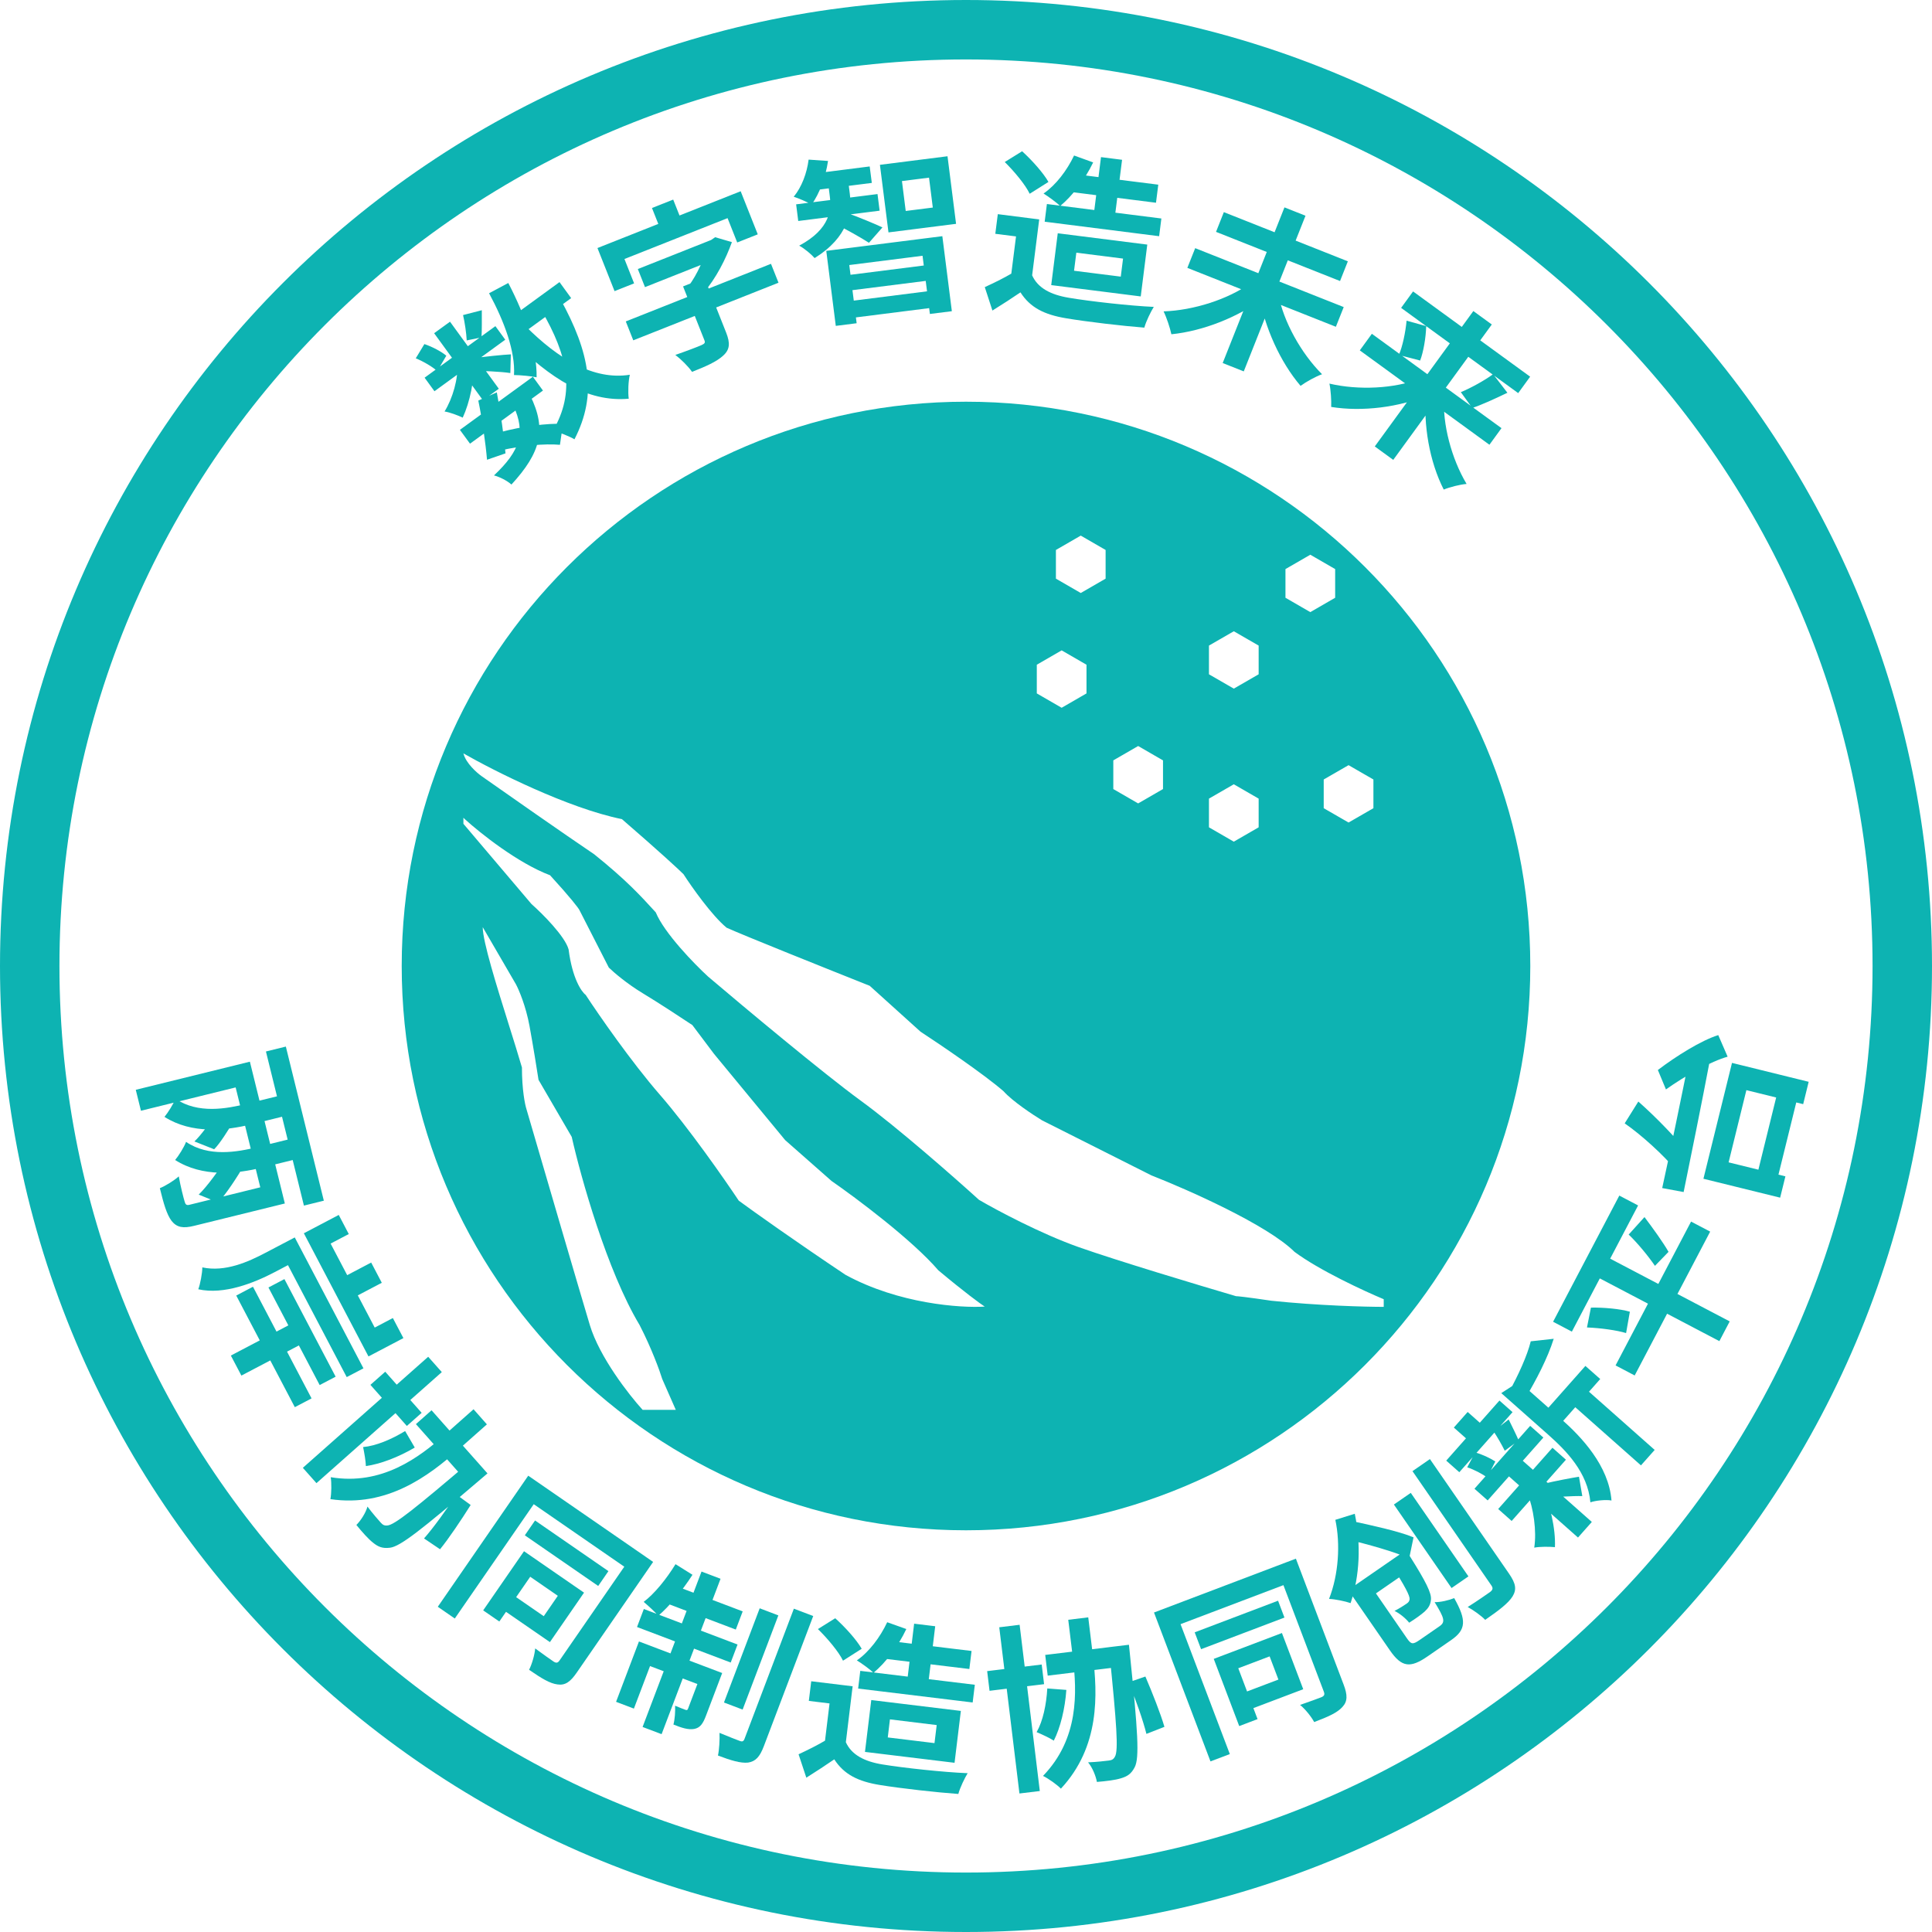 <svg width="65" height="65" viewBox="0 0 65 65" fill="none" xmlns="http://www.w3.org/2000/svg">
<path d="M64 32.5C64 49.897 49.897 64 32.5 64C15.103 64 1 49.897 1 32.5C1 15.103 15.103 1 32.5 1C49.897 1 64 15.103 64 32.5Z" stroke="#0DB3B2" stroke-width="2"/>
<path fill-rule="evenodd" clip-rule="evenodd" d="M51.485 32.5C51.485 42.985 42.985 51.485 32.5 51.485C22.015 51.485 13.515 42.985 13.515 32.5C13.515 22.015 22.015 13.515 32.5 13.515C42.985 13.515 51.485 22.015 51.485 32.5ZM20.924 27.559C19.102 27.189 16.61 25.93 15.591 25.347C15.674 25.676 16.04 25.999 16.212 26.119C17.041 26.702 18.957 28.043 19.992 28.742C21.062 29.603 21.531 30.114 22.039 30.67L22.063 30.697C22.353 31.396 23.358 32.429 23.824 32.857C25.015 33.869 27.707 36.118 28.95 37.024C30.192 37.929 32.125 39.63 32.937 40.367C33.523 40.71 35.018 41.509 36.302 41.962C37.586 42.415 40.358 43.248 41.583 43.608C41.635 43.608 41.946 43.639 42.774 43.762C44.348 43.927 45.95 43.968 46.554 43.968V43.711C45.898 43.437 44.379 42.734 43.551 42.116C42.64 41.211 39.961 40.024 38.736 39.544L35.059 37.693C34.749 37.504 34.055 37.044 33.765 36.715C33.102 36.139 31.625 35.138 30.969 34.709L29.26 33.166C27.88 32.617 24.984 31.458 24.445 31.211C23.948 30.8 23.271 29.839 22.995 29.411C22.84 29.256 22.208 28.67 20.924 27.559ZM15.643 27.563C16.146 28.021 17.423 29.04 18.506 29.447C19.213 30.221 19.46 30.55 19.494 30.618L20.483 32.553C20.639 32.706 21.087 33.093 21.628 33.419C22.169 33.745 22.964 34.268 23.294 34.488L24.022 35.456L26.416 38.358L27.977 39.733C28.81 40.31 30.694 41.719 31.568 42.737C32.443 43.47 32.973 43.857 33.13 43.959C32.314 44.01 30.236 43.867 28.446 42.89C26.739 41.749 25.34 40.751 24.855 40.395C24.369 39.665 23.158 37.93 22.201 36.831C21.243 35.731 20.136 34.132 19.703 33.47C19.564 33.368 19.255 32.92 19.13 31.942C19.005 31.494 18.245 30.737 17.881 30.415L15.591 27.716V27.512L15.643 27.563ZM17.357 33.113L16.241 31.193C16.241 31.676 16.709 33.17 17.124 34.494C17.289 35.019 17.445 35.517 17.56 35.914C17.56 36.662 17.662 37.16 17.712 37.315C18.288 39.287 19.519 43.5 19.844 44.579C20.169 45.658 21.163 46.931 21.62 47.432H22.736L22.28 46.395C22.195 46.118 21.924 45.367 21.518 44.579C20.422 42.753 19.539 39.598 19.235 38.249L18.118 36.33C18.068 36.001 17.936 35.178 17.814 34.514C17.692 33.85 17.459 33.303 17.357 33.113ZM37.197 18.503L36.361 18.02L35.525 18.503V19.468L36.361 19.951L37.197 19.468V18.503ZM35.718 21.881L36.554 22.364V23.329L35.718 23.812L34.882 23.329V22.364L35.718 21.881ZM42.346 21.72L41.51 21.238L40.674 21.72V22.686L41.51 23.168L42.346 22.686V21.72ZM44.084 18.663L44.92 19.146V20.111L44.084 20.594L43.248 20.111V19.146L44.084 18.663ZM46.207 26.225L45.371 25.743L44.535 26.225V27.191L45.371 27.673L46.207 27.191V26.225ZM41.51 26.386L42.346 26.869V27.834L41.51 28.317L40.674 27.834V26.869L41.51 26.386ZM39.128 25.582L38.292 25.099L37.456 25.582V26.547L38.292 27.03L39.128 26.547V25.582Z" fill="#0DB3B2"/>
<path d="M15.473 14.462L15.813 14.927L18.267 13.14L17.928 12.675L15.473 14.462ZM14.285 12.707L14.617 13.163L16.999 11.429L16.667 10.973L14.285 12.707ZM16.092 13.477C16.219 14.089 16.341 14.929 16.385 15.468L17.007 15.253C16.957 14.695 16.842 13.874 16.715 13.201L16.092 13.477ZM17.272 13.649C17.696 14.558 17.497 15.171 16.619 15.995C16.801 16.041 17.056 16.167 17.207 16.302C18.192 15.229 18.404 14.45 17.837 13.305L17.272 13.649ZM15.579 10.6C15.635 10.841 15.69 11.202 15.702 11.453L16.199 11.351C16.216 11.108 16.209 10.772 16.21 10.437L15.579 10.6ZM14.606 11.211L16.248 13.467L16.782 13.079L15.14 10.823L14.606 11.211ZM13.988 12.055C14.254 12.165 14.553 12.341 14.711 12.486L15.016 11.967C14.845 11.825 14.543 11.665 14.278 11.576L13.988 12.055ZM15.387 12.254C15.419 12.735 15.233 13.397 14.957 13.844C15.141 13.873 15.408 13.975 15.568 14.051C15.81 13.527 15.968 12.766 15.931 12.206L15.387 12.254ZM15.96 12.052L15.854 12.477C16.177 12.472 16.86 12.502 17.17 12.551L17.187 11.922C16.984 11.929 16.195 12.007 15.96 12.052ZM17.044 10.788L17.436 11.326L19.216 10.03L18.824 9.491L17.044 10.788ZM16.454 9.866C16.97 10.819 17.34 11.826 17.293 12.618C17.494 12.619 17.884 12.655 18.054 12.694C18.069 11.778 17.682 10.635 17.101 9.521L16.454 9.866ZM18.215 10.439C19.115 11.981 19.357 13.2 18.604 14.49C18.803 14.539 19.167 14.682 19.327 14.78C20.106 13.271 19.85 11.869 18.851 10.058L18.215 10.439ZM17.688 10.979L17.219 11.447C18.513 12.724 19.754 13.542 21.153 13.414C21.124 13.19 21.139 12.823 21.19 12.608C19.965 12.802 18.775 12.065 17.688 10.979ZM16.815 15.162C17.521 14.99 18.331 14.92 18.839 14.965L18.941 14.26C18.421 14.238 17.567 14.34 16.836 14.539L16.815 15.162Z" fill="#0DB3B2"/>
<path d="M21.459 9.052L21.7 9.66L24.193 8.671L23.952 8.063L21.459 9.052ZM21.054 10.814L21.306 11.45L26.192 9.512L25.939 8.876L21.054 10.814ZM22.981 9.636L23.7 11.449C23.731 11.527 23.712 11.56 23.603 11.61C23.494 11.66 23.068 11.822 22.721 11.941C22.905 12.08 23.159 12.328 23.283 12.511C23.746 12.328 24.098 12.175 24.326 11.969C24.56 11.76 24.57 11.543 24.429 11.186L23.701 9.351L22.981 9.636ZM23.746 8.145L23.797 8.274C23.716 8.641 23.463 9.239 23.16 9.63C23.29 9.682 23.537 9.784 23.659 9.864C24.09 9.371 24.425 8.702 24.624 8.146L24.061 7.981L23.924 8.074L23.746 8.145ZM21.935 6.998L22.338 8.013L23.052 7.73L22.649 6.715L21.935 6.998ZM20.101 8.345L20.676 9.795L21.334 9.534L21.009 8.714L24.478 7.339L24.803 8.158L25.494 7.884L24.919 6.434L20.101 8.345Z" fill="#0DB3B2"/>
<path d="M27.799 8.44L28.119 10.964L28.821 10.875L28.573 8.917L31.038 8.605L31.285 10.563L32.024 10.47L31.704 7.946L27.799 8.44ZM28.335 9.28L28.401 9.797L31.395 9.419L31.329 8.901L28.335 9.28ZM27.373 5.839L27.444 6.393L29.331 6.154L29.26 5.6L27.373 5.839ZM26.785 6.875L26.856 7.435L29.594 7.088L29.523 6.529L26.785 6.875ZM28.445 10.149L28.517 10.714L31.511 10.335L31.439 9.77L28.445 10.149ZM27.835 5.95L27.917 6.599C27.972 7.033 27.953 7.695 26.888 8.265C27.063 8.358 27.294 8.553 27.407 8.683C28.545 7.977 28.667 7.127 28.591 6.52L28.508 5.865L27.835 5.95ZM27.205 5.37C27.148 5.825 26.972 6.295 26.704 6.619C26.868 6.671 27.162 6.797 27.306 6.882C27.568 6.516 27.777 5.969 27.858 5.415L27.205 5.37ZM28.56 7.189L28.115 7.541C28.405 7.68 28.978 8.001 29.235 8.168L29.689 7.651C29.502 7.559 28.787 7.263 28.56 7.189ZM30.345 6.092L31.256 5.977L31.383 6.983L30.472 7.098L30.345 6.092ZM29.604 5.545L29.892 7.819L32.166 7.531L31.878 5.257L29.604 5.545Z" fill="#0DB3B2"/>
<path d="M36.142 5.856L36.065 6.463L38.892 6.821L38.969 6.213L36.142 5.856ZM35.222 6.864L35.147 7.459L38.998 7.947L39.073 7.351L35.222 6.864ZM36.136 5.232C35.897 5.734 35.526 6.225 35.109 6.511C35.266 6.61 35.544 6.808 35.667 6.932C36.072 6.597 36.498 6.052 36.778 5.464L36.136 5.232ZM37.042 5.286L36.767 7.465L37.475 7.554L37.751 5.376L37.042 5.286ZM34.963 7.382L33.57 7.205L33.486 7.866L34.183 7.954L33.989 9.484L34.686 9.572L34.963 7.382ZM34.725 9.263L34.07 9.18C33.769 9.359 33.421 9.527 33.132 9.66L33.389 10.448C33.744 10.227 34.041 10.035 34.332 9.836C34.66 10.349 35.132 10.584 35.861 10.707C36.571 10.827 37.775 10.967 38.5 11.023C38.557 10.812 38.719 10.482 38.818 10.325C38.006 10.289 36.653 10.136 35.96 10.018C35.344 9.916 34.913 9.686 34.725 9.263ZM33.804 5.451C34.121 5.763 34.499 6.216 34.643 6.519L35.274 6.121C35.101 5.815 34.714 5.385 34.388 5.089L33.804 5.451ZM36.212 8.501L37.784 8.7L37.707 9.307L36.135 9.109L36.212 8.501ZM35.587 7.848L35.367 9.592L38.379 9.973L38.599 8.229L35.587 7.848Z" fill="#0DB3B2"/>
<path d="M40.211 8.349L39.947 9.012L44.944 10.994L45.208 10.331L40.211 8.349ZM41.175 7.137L40.912 7.801L45.084 9.455L45.347 8.792L41.175 7.137ZM43.214 6.977L41.136 12.214L41.845 12.495L43.922 7.258L43.214 6.977ZM42.066 9.53C41.323 10.068 40.154 10.443 39.147 10.476C39.248 10.678 39.365 11.034 39.41 11.246C40.473 11.138 41.663 10.674 42.551 10L42.066 9.53ZM43.012 9.911L42.361 9.925C42.547 11.018 43.073 12.182 43.756 12.982C43.938 12.848 44.27 12.663 44.479 12.591C43.772 11.885 43.178 10.81 43.012 9.911Z" fill="#0DB3B2"/>
<path d="M46.155 11.23L45.749 11.788L50.11 14.963L50.516 14.405L46.155 11.23ZM47.541 9.805L47.139 10.358L51.078 13.226L51.48 12.673L47.541 9.805ZM49.569 10.465L46.253 15.02L46.874 15.472L50.19 10.917L49.569 10.465ZM50.234 12.589C49.934 12.809 49.479 13.056 49.148 13.194L49.533 13.726C49.847 13.621 50.292 13.418 50.715 13.214L50.234 12.589ZM47.323 10.789C47.286 11.185 47.183 11.674 47.062 11.942L47.779 12.13C47.889 11.846 47.972 11.365 47.983 10.972L47.323 10.789ZM47.763 12.742C46.918 13.077 45.703 13.135 44.727 12.906C44.773 13.118 44.796 13.484 44.786 13.691C45.822 13.859 47.082 13.708 48.096 13.274L47.763 12.742ZM48.586 13.356L47.977 13.202C47.879 14.296 48.096 15.537 48.573 16.471C48.775 16.388 49.122 16.299 49.342 16.282C48.83 15.426 48.525 14.254 48.586 13.356Z" fill="#0DB3B2"/>
<path d="M9.617 35.211L8.947 35.376L10.225 40.561L10.895 40.396L9.617 35.211ZM8.407 35.719L4.568 36.665L4.742 37.37L7.928 36.585L8.873 40.418L9.526 40.257L8.407 35.719ZM9.409 39.785L6.368 40.535C6.275 40.558 6.236 40.524 6.21 40.419C6.178 40.316 6.074 39.915 6.015 39.578C5.853 39.722 5.569 39.898 5.378 39.975C5.505 40.494 5.606 40.852 5.773 41.077C5.951 41.299 6.163 41.333 6.53 41.242L9.583 40.49L9.409 39.785ZM7.287 37.441C7.07 37.766 6.762 38.195 6.541 38.403L7.205 38.666C7.408 38.462 7.678 38.025 7.875 37.698L7.287 37.441ZM9.517 36.836L8.282 37.14C7.629 37.301 6.661 37.484 5.903 36.966C5.831 37.151 5.653 37.43 5.534 37.576C6.458 38.164 7.601 38.037 8.451 37.828L9.686 37.523L9.517 36.836ZM7.651 38.921C7.371 39.361 6.97 39.917 6.685 40.191L7.338 40.456C7.604 40.181 7.975 39.607 8.233 39.173L7.651 38.921ZM9.876 38.292L8.641 38.597C7.988 38.758 7.018 38.935 6.26 38.417C6.189 38.602 6.011 38.886 5.892 39.027C6.815 39.615 7.959 39.494 8.81 39.284L10.045 38.98L9.876 38.292Z" fill="#0DB3B2"/>
<path d="M9.917 41.632L8.918 42.156C8.355 42.451 7.578 42.805 6.807 42.64C6.808 42.823 6.735 43.213 6.671 43.376C7.539 43.571 8.562 43.156 9.242 42.799L10.251 42.269L9.917 41.632ZM10.101 41.982L9.538 42.278L11.665 46.331L12.228 46.036L10.101 41.982ZM9.569 43.034L9.032 43.316L10.755 46.599L11.292 46.317L9.569 43.034ZM8.511 43.291L7.948 43.587L9.919 47.343L10.482 47.047L8.511 43.291ZM10.078 44.393L7.767 45.606L8.121 46.28L10.432 45.068L10.078 44.393ZM11.397 40.875L10.223 41.492L12.397 45.636L13.572 45.019L13.217 44.344L12.607 44.665L11.123 41.839L11.734 41.518L11.397 40.875ZM12.488 42.477L11.415 43.041L11.772 43.721L12.845 43.158L12.488 42.477Z" fill="#0DB3B2"/>
<path d="M12.961 46.15L12.462 46.592L13.688 47.975L14.186 47.533L12.961 46.15ZM14.406 45.647L10.189 49.383L10.647 49.899L14.864 46.163L14.406 45.647ZM14.519 47.447L13.993 47.913L15.612 49.74L16.138 49.275L14.519 47.447ZM15.947 49.059L15.83 49.163C13.979 50.738 13.269 51.312 13.03 51.323C12.928 51.333 12.874 51.3 12.807 51.224C12.719 51.125 12.544 50.928 12.363 50.687C12.303 50.909 12.13 51.166 11.99 51.306C12.188 51.548 12.391 51.777 12.549 51.901C12.719 52.039 12.864 52.103 13.117 52.072C13.467 52.033 14.182 51.465 16.154 49.782C16.217 49.726 16.401 49.571 16.401 49.571L15.947 49.059ZM13.63 48.146C13.167 48.428 12.648 48.647 12.216 48.685C12.253 48.853 12.306 49.166 12.31 49.324C12.79 49.259 13.407 49.025 13.954 48.701L13.63 48.146ZM15.354 50.282C15.026 50.789 14.567 51.42 14.266 51.759L14.805 52.123C15.09 51.775 15.519 51.137 15.835 50.634L15.354 50.282ZM15.932 47.413L14.971 48.265C14.099 49.037 12.848 49.985 11.127 49.699C11.157 49.896 11.153 50.244 11.116 50.437C13.024 50.719 14.428 49.652 15.42 48.773L16.381 47.921L15.932 47.413Z" fill="#0DB3B2"/>
<path d="M18.001 51.155L17.657 51.654L20.126 53.358L20.47 52.859L18.001 51.155ZM17.63 52.189L16.256 54.179L16.799 54.554L18.173 52.564L17.63 52.189ZM17.926 52.394L17.592 52.878L18.767 53.689L18.294 54.375L17.118 53.564L16.777 54.058L18.501 55.247L19.649 53.583L17.926 52.394ZM17.772 49.648L14.729 54.058L15.301 54.453L17.957 50.607L21.334 52.938L21.723 52.375L17.772 49.648ZM21.392 52.147L18.825 55.865C18.767 55.949 18.717 55.958 18.63 55.905C18.546 55.847 18.26 55.65 18.005 55.459C17.991 55.669 17.893 56.001 17.8 56.178C18.22 56.468 18.502 56.64 18.757 56.671C19.015 56.71 19.19 56.583 19.401 56.277L21.974 52.549L21.392 52.147Z" fill="#0DB3B2"/>
<path d="M25.559 54.109L24.357 57.279L24.985 57.517L26.187 54.348L25.559 54.109ZM26.709 54.122L25.05 58.498C25.016 58.588 24.977 58.605 24.887 58.571C24.786 58.533 24.494 58.422 24.207 58.3C24.217 58.528 24.199 58.862 24.155 59.063C24.587 59.227 24.921 59.328 25.169 59.3C25.421 59.261 25.562 59.109 25.7 58.745L27.36 54.369L26.709 54.122ZM23.602 52.873L21.619 58.102L22.259 58.344L24.242 53.116L23.602 52.873ZM23.691 56.057L23.15 57.482C23.129 57.538 23.108 57.543 23.058 57.524C23.007 57.505 22.861 57.45 22.712 57.387C22.723 57.577 22.704 57.846 22.657 58.02C22.936 58.133 23.153 58.202 23.352 58.169C23.559 58.131 23.652 57.987 23.752 57.723L24.297 56.287L23.691 56.057ZM21.497 55.225L20.727 57.256L21.327 57.484L21.87 56.053L23.704 56.749L23.932 56.149L21.497 55.225ZM21.661 54.133L21.432 54.739L24.584 55.934L24.814 55.328L21.661 54.133ZM22.642 53.324L22.287 53.889L24.755 54.825L24.987 54.213L22.642 53.324ZM22.727 52.625C22.424 53.119 22.024 53.616 21.656 53.893C21.792 54.009 22.041 54.232 22.146 54.361C22.506 54.055 22.951 53.524 23.298 52.982L22.727 52.625Z" fill="#0DB3B2"/>
<path d="M29.858 55.201L29.784 55.809L32.613 56.152L32.687 55.545L29.858 55.201ZM28.943 56.214L28.871 56.81L32.724 57.278L32.797 56.682L28.943 56.214ZM29.849 54.578C29.612 55.081 29.244 55.574 28.828 55.862C28.986 55.96 29.264 56.157 29.388 56.28C29.792 55.943 30.215 55.396 30.492 54.807L29.849 54.578ZM30.755 54.627L30.491 56.807L31.2 56.893L31.464 54.713L30.755 54.627ZM28.686 56.733L27.293 56.564L27.212 57.225L27.909 57.31L27.723 58.84L28.42 58.925L28.686 56.733ZM28.458 58.615L27.803 58.536C27.503 58.717 27.156 58.886 26.867 59.021L27.128 59.808C27.482 59.585 27.777 59.391 28.068 59.191C28.398 59.702 28.872 59.935 29.601 60.054C30.312 60.17 31.517 60.304 32.242 60.356C32.297 60.145 32.459 59.814 32.556 59.657C31.744 59.625 30.39 59.478 29.697 59.364C29.08 59.265 28.648 59.037 28.458 58.615ZM27.518 54.808C27.837 55.119 28.217 55.57 28.362 55.872L28.991 55.471C28.816 55.165 28.427 54.737 28.1 54.444L27.518 54.808ZM29.941 57.846L31.514 58.038L31.44 58.645L29.868 58.454L29.941 57.846ZM29.313 57.196L29.101 58.941L32.115 59.307L32.327 57.562L29.313 57.196Z" fill="#0DB3B2"/>
<path d="M33.212 56.223L33.292 56.885L35.127 56.662L35.047 56.001L33.212 56.223ZM33.619 54.748L34.298 60.34L34.983 60.257L34.304 54.664L33.619 54.748ZM35.165 55.678L35.249 56.375L37.673 56.081L37.589 55.384L35.165 55.678ZM37.303 55.418L37.322 55.573C37.567 57.991 37.635 58.902 37.509 59.104C37.459 59.195 37.402 59.22 37.301 59.232C37.17 59.248 36.907 59.28 36.607 59.292C36.755 59.468 36.869 59.756 36.904 59.951C37.216 59.926 37.519 59.889 37.712 59.829C37.922 59.767 38.057 59.685 38.174 59.459C38.342 59.148 38.28 58.237 38.015 55.658C38.005 55.575 37.982 55.336 37.982 55.336L37.303 55.418ZM35.235 56.806C35.204 57.347 35.09 57.899 34.876 58.276C35.035 58.341 35.323 58.475 35.454 58.562C35.674 58.13 35.832 57.489 35.876 56.855L35.235 56.806ZM37.972 56.6C38.203 57.158 38.462 57.895 38.57 58.335L39.176 58.098C39.051 57.666 38.77 56.951 38.535 56.405L37.972 56.6ZM35.94 54.496L36.095 55.771C36.235 56.926 36.304 58.495 35.091 59.749C35.271 59.836 35.555 60.037 35.693 60.177C37.008 58.766 36.928 57.005 36.768 55.689L36.613 54.414L35.94 54.496Z" fill="#0DB3B2"/>
<path d="M40.194 54.918L40.409 55.485L43.214 54.421L42.999 53.854L40.194 54.918ZM40.835 55.811L41.692 58.072L42.309 57.838L41.452 55.577L40.835 55.811ZM41.171 55.684L41.38 56.233L42.715 55.727L43.011 56.507L41.676 57.013L41.888 57.574L43.846 56.832L43.129 54.941L41.171 55.684ZM38.825 54.251L40.725 59.26L41.376 59.014L39.718 54.643L43.555 53.188L43.313 52.548L38.825 54.251ZM42.937 52.691L44.539 56.915C44.575 57.011 44.554 57.057 44.461 57.099C44.366 57.135 44.04 57.259 43.739 57.36C43.904 57.49 44.122 57.76 44.214 57.937C44.691 57.756 44.993 57.622 45.164 57.429C45.342 57.24 45.337 57.023 45.205 56.676L43.599 52.44L42.937 52.691Z" fill="#0DB3B2"/>
<path d="M47.521 49.495L50.176 53.341C50.241 53.435 50.221 53.492 50.131 53.562C50.027 53.633 49.7 53.866 49.379 54.066C49.563 54.165 49.834 54.357 49.968 54.498C50.432 54.177 50.743 53.941 50.889 53.709C51.032 53.472 50.999 53.276 50.767 52.94L48.108 49.089L47.521 49.495ZM46.896 50.618L48.836 53.428L49.404 53.036L47.464 50.226L46.896 50.618ZM45.617 53.316L45.971 53.83L47.314 52.903L46.96 52.389L45.617 53.316ZM45.36 53.494L46.761 55.523C47.16 56.101 47.448 56.128 48.031 55.726C48.154 55.641 48.688 55.272 48.821 55.18C49.329 54.829 49.344 54.513 48.925 53.767C48.748 53.839 48.454 53.91 48.266 53.901C48.601 54.45 48.635 54.573 48.427 54.716C48.304 54.801 47.864 55.104 47.761 55.176C47.533 55.333 47.478 55.327 47.335 55.12L45.938 53.095L45.36 53.494ZM46.738 52.543L46.792 52.622C47.279 53.38 47.434 53.688 47.425 53.803C47.417 53.875 47.384 53.912 47.32 53.956C47.246 54.008 47.094 54.105 46.918 54.198C47.092 54.281 47.294 54.448 47.41 54.594C47.629 54.457 47.823 54.316 47.931 54.219C48.051 54.108 48.128 53.997 48.143 53.818C48.166 53.598 47.97 53.209 47.435 52.36C47.396 52.292 47.306 52.151 47.306 52.151L46.738 52.543ZM45.294 51.782C45.992 51.949 46.92 52.205 47.41 52.429L47.557 51.722C47.064 51.516 46.13 51.314 45.446 51.167L45.294 51.782ZM44.926 51.133C45.1 51.945 45.037 52.973 44.714 53.794C44.907 53.799 45.265 53.873 45.439 53.935C45.752 53.005 45.791 51.942 45.58 50.929L44.926 51.133Z" fill="#0DB3B2"/>
<path d="M51.855 47.63L52.354 48.072L53.838 46.396L53.339 45.955L51.855 47.63ZM48.657 49.141L49.097 49.531L50.888 47.51L50.447 47.12L48.657 49.141ZM50.405 50.769L50.858 51.171L52.684 49.11L52.231 48.708L50.405 50.769ZM49.607 50.087L50.051 50.48L51.925 48.365L51.481 47.971L49.607 50.087ZM52.715 47.093L55.208 49.301L55.67 48.781L53.177 46.572L52.715 47.093ZM48.913 48.029L49.519 48.566L49.984 48.041L49.378 47.504L48.913 48.029ZM50.741 49.648L53.09 51.729L53.555 51.204L51.206 49.123L50.741 49.648ZM50.509 46.87L52.076 48.258C52.691 48.803 53.416 49.533 53.507 50.544C53.681 50.482 54.041 50.447 54.217 50.483C54.125 49.312 53.208 48.347 52.539 47.754L51.218 46.585C51.276 46.492 51.282 46.441 51.241 46.396L50.509 46.87ZM51.5 45.127C51.388 45.597 51.08 46.27 50.762 46.846C50.921 46.875 51.178 46.965 51.318 47.042C51.685 46.429 52.073 45.683 52.273 45.042L51.5 45.127ZM52.01 49.907L51.989 50.401C52.285 50.367 52.924 50.324 53.235 50.335L53.123 49.683C52.938 49.711 52.219 49.844 52.01 49.907ZM49.363 49.366C49.598 49.445 49.879 49.59 50.035 49.712L50.308 49.169C50.14 49.06 49.864 48.928 49.631 48.865L49.363 49.366ZM50.246 48.152C50.368 48.332 50.529 48.611 50.626 48.809L51.094 48.462C51.014 48.272 50.889 48.024 50.758 47.756L50.246 48.152ZM51.378 50.205C51.598 50.752 51.703 51.511 51.618 52.069C51.803 52.032 52.122 52.034 52.314 52.052C52.341 51.434 52.154 50.604 51.855 49.946L51.378 50.205Z" fill="#0DB3B2"/>
<path d="M52.252 44.469L52.884 44.801L55.112 40.556L54.48 40.224L52.252 44.469ZM54.354 45.938L54.997 46.276L57.537 41.436L56.894 41.099L54.354 45.938ZM53.392 44.661C53.837 44.678 54.394 44.753 54.708 44.85L54.835 44.131C54.512 44.036 53.963 43.985 53.525 43.993L53.392 44.661ZM54.795 41.535C55.093 41.82 55.457 42.262 55.679 42.588L56.136 42.117C55.952 41.797 55.63 41.35 55.327 40.947L54.795 41.535ZM53.457 42.818L57.846 45.121L58.194 44.457L53.806 42.154L53.457 42.818Z" fill="#0DB3B2"/>
<path d="M59.06 39.755L59.735 39.922L60.528 36.706L59.852 36.539L59.06 39.755ZM57.31 39.658L59.891 40.294L60.068 39.577L58.157 39.106L58.755 36.677L60.666 37.148L60.851 36.396L58.271 35.76L57.31 39.658ZM54.661 37.794C55.252 38.205 55.977 38.872 56.411 39.393L56.817 38.826C56.408 38.305 55.749 37.617 55.12 37.06L54.661 37.794ZM56.049 36.653C56.693 36.194 57.568 35.705 58.124 35.551L57.809 34.825C57.233 35.004 56.385 35.537 55.777 35.999L56.049 36.653ZM55.923 39.971L56.644 40.105C56.88 38.946 57.241 37.181 57.551 35.546L56.884 35.344C56.559 36.964 56.184 38.787 55.923 39.971Z" fill="#0DB3B2"/>
</svg>
